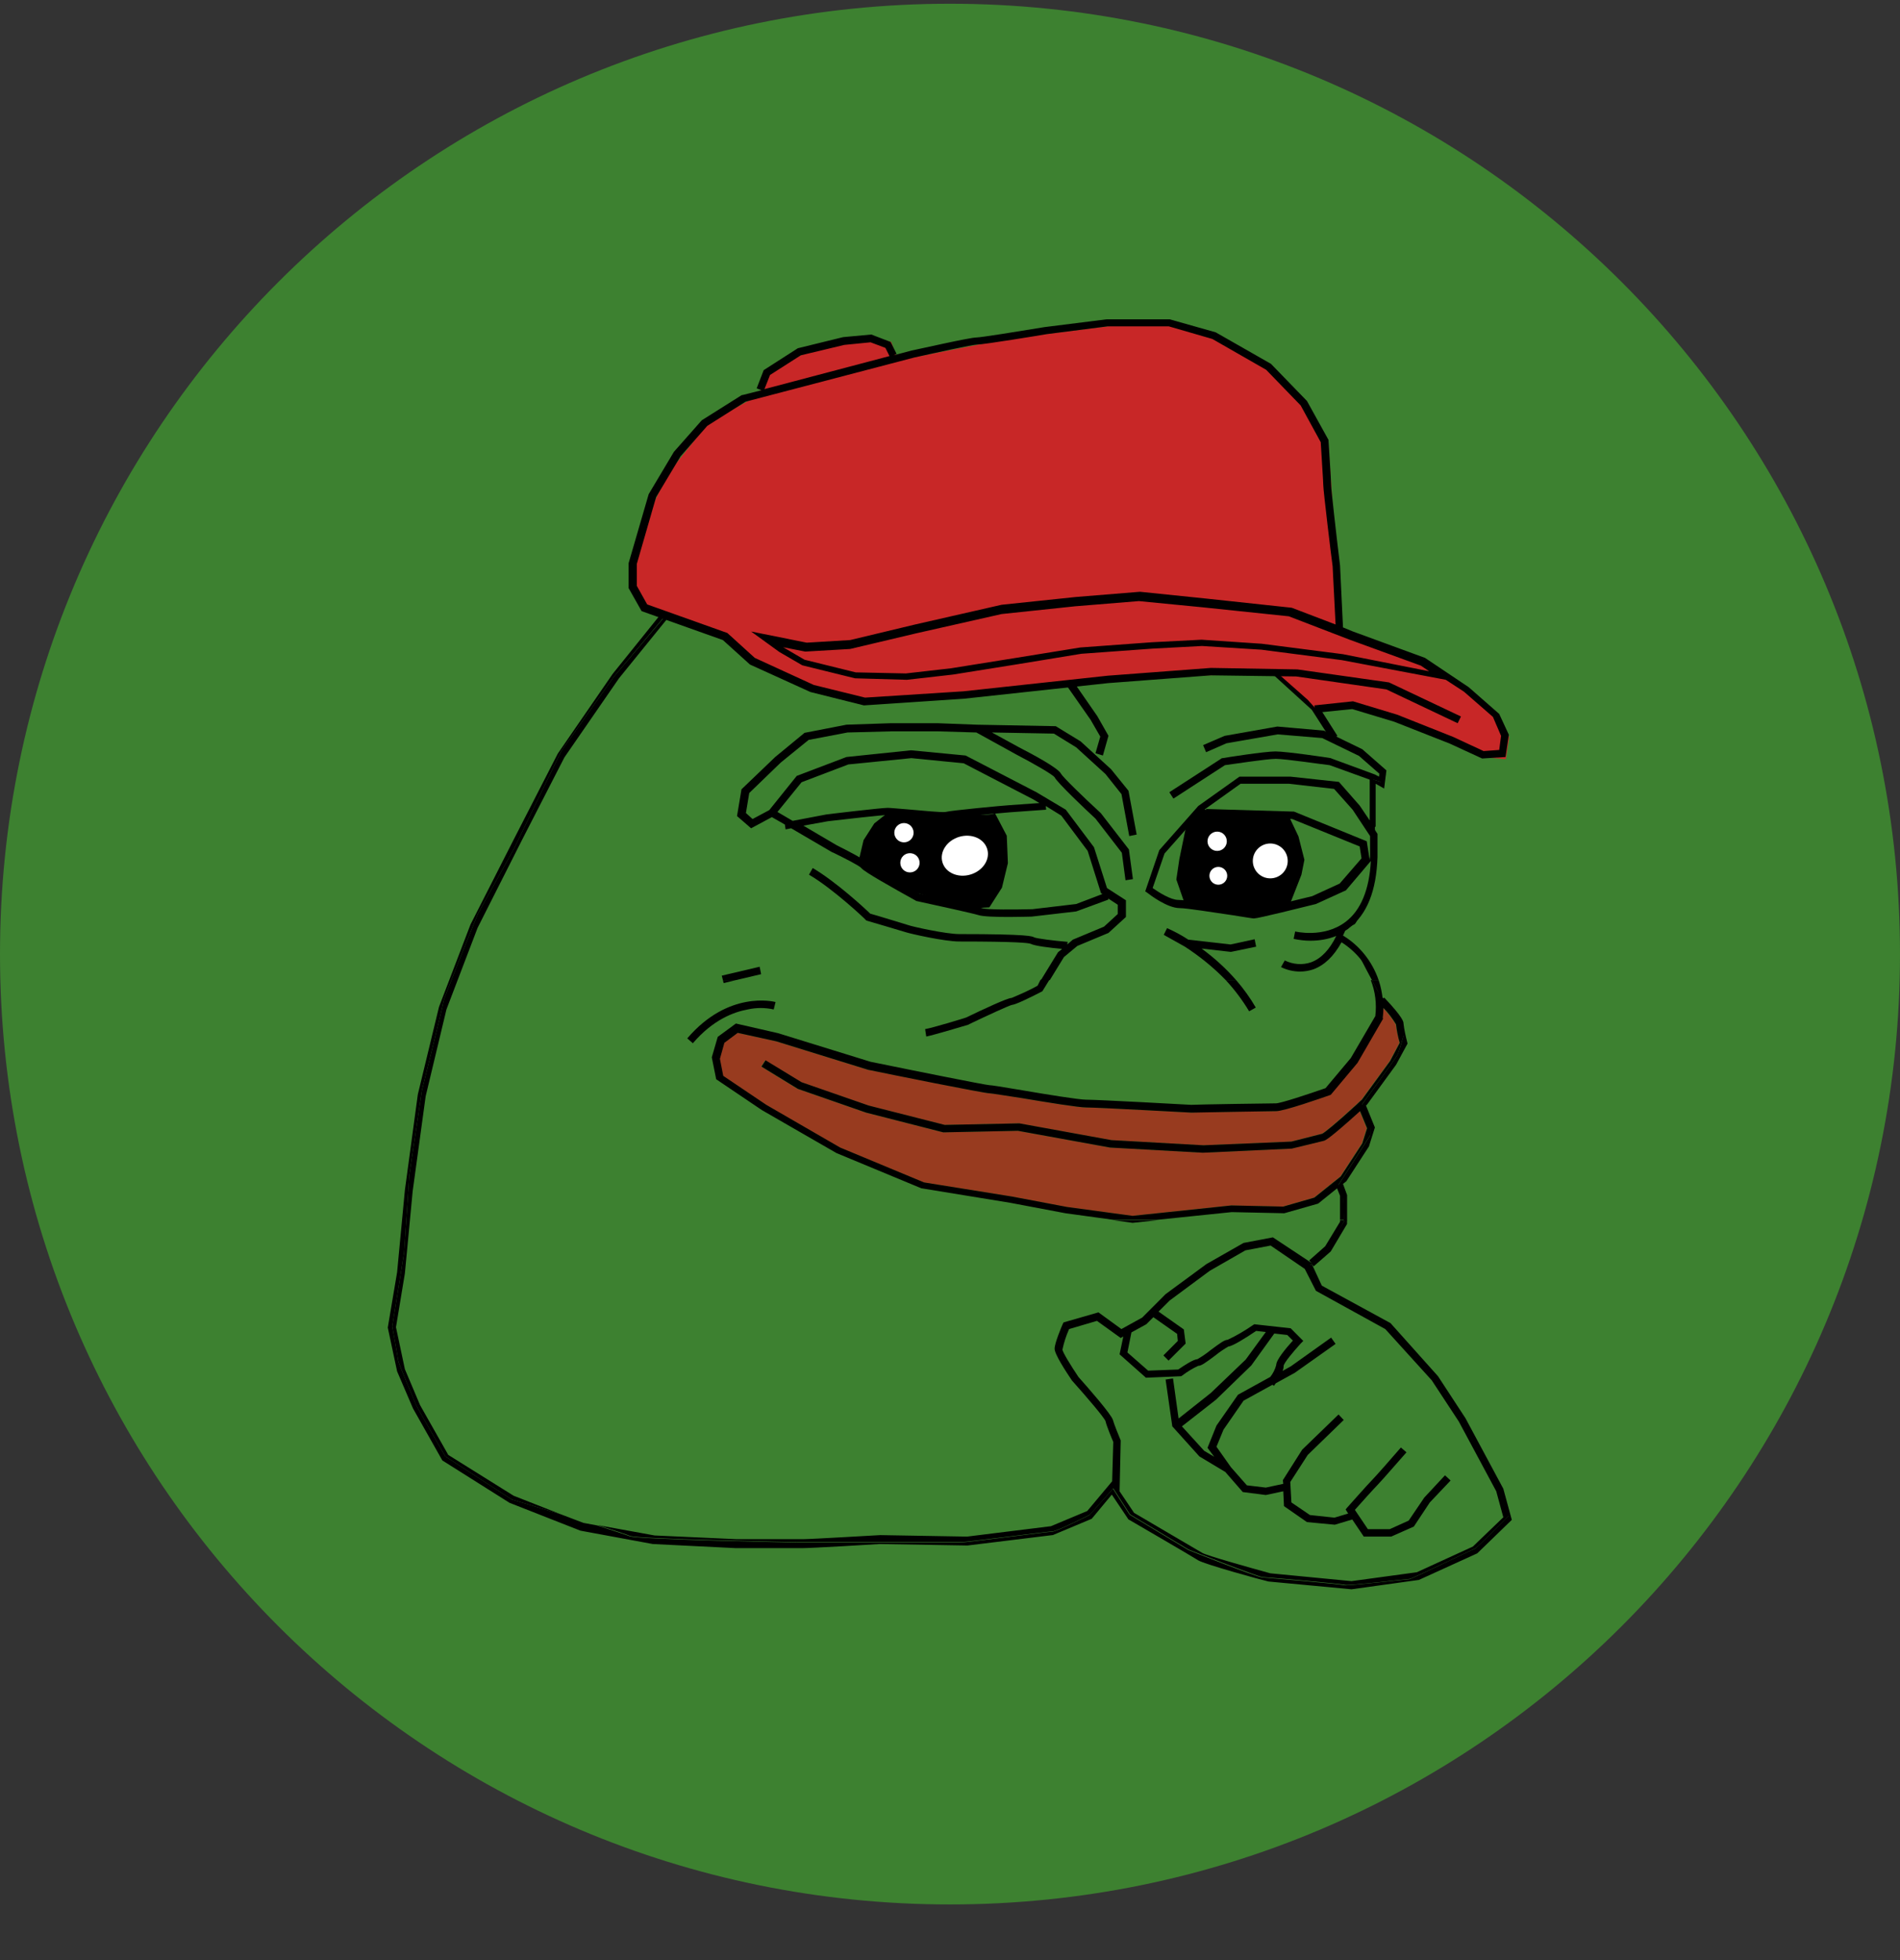 <svg width="32" height="33" viewBox="0 0 32 33" fill="none" xmlns="http://www.w3.org/2000/svg">
<rect x="0" y="0" width="32" height="33" fill="#333333" stroke="none"/>
<g clip-path="url(#clip0_1235_411)">
<path d="M16 32.063C24.837 32.063 32 24.9 32 16.064C32 7.227 24.837 0.063 16 0.063C7.163 0.063 0 7.227 0 16.064C0 24.9 7.163 32.063 16 32.063Z" fill="#3D8130"/>
<path d="M22.094 21.276L22.087 21.27L22.094 21.276Z" fill="#3D8130"/>
<path d="M9.506 12.751L8.787 14.151L8.044 15.62L7.519 16.995L7.169 18.457L6.95 20.057L6.819 21.439L6.669 22.345L6.819 23.051L7.075 23.657L7.55 24.495L8.65 25.182L9.462 25.501C9.662 25.564 9.875 25.626 10.056 25.682L11.019 25.857L12.394 25.92H13.531C13.662 25.92 14.812 25.857 14.819 25.851L16.281 25.876L17.694 25.701L18.306 25.445L18.725 24.945L18.744 24.282C18.719 24.226 18.637 24.014 18.613 23.932C18.594 23.876 18.312 23.545 18.056 23.257L18.05 23.251C17.938 23.088 17.756 22.807 17.756 22.713C17.756 22.62 17.869 22.345 17.894 22.295L17.906 22.27L18.494 22.101L18.881 22.382L19.231 22.189L19.625 21.795L20.312 21.288L20.938 20.932L21.431 20.838L22.081 21.282L22.038 21.232L22.306 20.995L22.556 20.582V20.151L22.506 20.026L22.188 20.282L21.619 20.445H21.606L20.731 20.426L19.462 20.557L19.062 20.601L18.756 20.557L17.938 20.445L17.012 20.27L15.519 20.026H15.512L14.081 19.432L12.825 18.707L12.056 18.189L11.981 17.82L12.081 17.476L12.387 17.251L13.1 17.413L14.656 17.895C15.419 18.051 16.581 18.282 16.656 18.288C16.694 18.288 16.844 18.314 17.219 18.376C17.619 18.439 18.169 18.532 18.281 18.532C18.475 18.532 19.969 18.613 20.056 18.62C20.137 18.62 21.35 18.595 21.481 18.595C21.569 18.595 22.038 18.439 22.319 18.338L22.744 17.832L23.15 17.126C23.175 16.92 23.15 16.713 23.075 16.52C22.975 16.257 22.788 16.032 22.55 15.882C22.425 16.12 22.262 16.27 22.075 16.338C22.006 16.363 21.925 16.376 21.85 16.376C21.738 16.376 21.625 16.351 21.531 16.301L21.594 16.189C21.731 16.257 21.887 16.27 22.038 16.22C22.206 16.157 22.35 16.007 22.462 15.776C22.325 15.826 22.175 15.857 22.025 15.857C21.931 15.857 21.837 15.851 21.744 15.826L21.756 15.764L21.769 15.701C21.775 15.701 22.256 15.82 22.619 15.539C22.875 15.345 23.019 14.995 23.044 14.514L22.625 15.007L22.119 15.239C21.894 15.295 21.144 15.482 21.075 15.482C21.05 15.482 20.95 15.47 20.706 15.426C20.4 15.376 19.944 15.307 19.825 15.307C19.613 15.307 19.312 15.076 19.281 15.051L19.244 15.026L19.481 14.332L20.137 13.588L20.831 13.095H21.694L22.506 13.182L22.856 13.582L23.025 13.832V13.157L22.35 12.914C22.275 12.901 21.606 12.807 21.444 12.807C21.288 12.807 20.688 12.901 20.587 12.914L19.719 13.476L19.65 13.37L20.538 12.795H20.55C20.581 12.789 21.256 12.682 21.438 12.682C21.613 12.682 22.337 12.789 22.369 12.795L22.381 12.801L23.112 13.07L23.181 13.107L23.188 13.057L22.844 12.757L22.225 12.457L21.475 12.395L20.613 12.545L20.269 12.695L20.219 12.576L20.581 12.42L21.469 12.264L22.256 12.332L22.288 12.351L22.05 11.982L21.381 11.395L21.387 11.389L18.788 11.463C18.788 11.463 18.45 11.507 18.062 11.557L18.431 12.088L18.619 12.42L18.525 12.751L18.4 12.713L18.481 12.432L18.319 12.151L17.925 11.582L17.95 11.563C17.462 11.626 16.944 11.688 16.913 11.688C16.856 11.688 14.769 11.845 14.681 11.845C14.506 11.832 14.331 11.813 14.162 11.776C14.131 11.757 12.738 11.251 12.688 11.22C12.637 11.188 12.15 10.72 12.15 10.72L11.2 10.426L10.369 11.451L9.506 12.751ZM19.65 15.62C19.775 15.676 19.887 15.745 20.006 15.813L20.719 15.895L21.125 15.807L21.15 15.932L20.725 16.02L20.231 15.963C20.444 16.12 20.637 16.295 20.812 16.495C20.938 16.639 21.05 16.795 21.144 16.957L21.031 17.02C20.919 16.832 20.788 16.651 20.631 16.495C20.425 16.282 20.194 16.088 19.944 15.932L19.581 15.726L19.65 15.62ZM12.506 13.282L13.075 12.739L13.569 12.332L14.275 12.195L15.019 12.17H15.812L16.469 12.195L17.8 12.22L18.219 12.476L18.731 12.945L19.025 13.307L19.163 14.045L19.038 14.07L18.906 13.364L18.637 13.026L18.144 12.576L17.769 12.345L16.725 12.326L17.181 12.576C17.425 12.701 17.844 12.926 17.887 13.02C17.919 13.07 18.25 13.395 18.556 13.682L18.562 13.688L19.031 14.295L19.1 14.795L18.975 14.813L18.913 14.351L18.469 13.776C18.312 13.632 17.825 13.17 17.781 13.082C17.744 13.032 17.419 12.845 17.131 12.695L16.462 12.326L15.819 12.307H15.031L14.294 12.326L13.637 12.451L13.169 12.832L12.637 13.345L12.581 13.682L12.694 13.782L12.975 13.632L13.438 13.057L14.275 12.739L15.363 12.626L16.281 12.713L17.475 13.332L17.969 13.626L18.444 14.257L18.663 14.945L18.981 15.151V15.432L18.688 15.701L18.163 15.92L17.938 16.107L17.7 16.495L17.581 16.689L17.569 16.695C17.413 16.776 17.137 16.92 17.062 16.92C17.006 16.932 16.656 17.088 16.344 17.245L16.312 17.251C16.288 17.257 15.738 17.426 15.6 17.451L15.581 17.326C15.7 17.307 16.219 17.151 16.269 17.132C16.581 16.982 16.969 16.801 17.038 16.801C17.188 16.745 17.331 16.676 17.475 16.595L17.531 16.501L17.819 16.032L17.887 15.976C17.688 15.957 17.425 15.926 17.356 15.889C17.325 15.876 17.137 15.851 16.156 15.851C15.912 15.851 15.338 15.72 15.256 15.695C15.194 15.676 14.606 15.501 14.6 15.501L14.588 15.495L14.575 15.482C14.569 15.476 14.025 14.957 13.625 14.726L13.688 14.614C14.075 14.838 14.569 15.301 14.656 15.382C14.75 15.407 15.238 15.557 15.3 15.576C15.369 15.601 15.931 15.726 16.156 15.726C17.337 15.726 17.387 15.757 17.419 15.782C17.462 15.807 17.744 15.838 17.981 15.857L17.975 15.901L18.069 15.82L18.594 15.601L18.825 15.389V15.232L18.663 15.126L18.669 15.145L18.125 15.345L17.375 15.432C17.337 15.432 17.175 15.438 16.994 15.438C16.781 15.438 16.55 15.432 16.481 15.407C16.381 15.376 15.75 15.239 15.438 15.17H15.431L15.425 15.164C15.031 14.951 14.544 14.682 14.506 14.614C14.475 14.576 14.231 14.451 14.025 14.351H14.019L13.325 13.945L13.231 13.963L13.219 13.882L13 13.757L12.662 13.938L12.425 13.732L12.506 13.282ZM12.794 16.276L12.825 16.401L12.4 16.501L12.188 16.551L12.175 16.501L12.156 16.426L12.794 16.276ZM13.062 16.87L13.031 16.995C12.887 16.963 12.738 16.97 12.594 16.995C12.356 17.038 12.006 17.176 11.669 17.564L11.575 17.482C12.269 16.67 13.031 16.857 13.062 16.87Z" fill="#3D8130"/>
<path d="M13.919 13.707C13.956 13.701 14.844 13.595 14.956 13.595C15 13.595 15.125 13.607 15.287 13.62C15.506 13.639 15.875 13.67 15.931 13.664C16.019 13.639 16.894 13.564 16.994 13.551L17.512 13.514L17.406 13.451L16.238 12.845L15.356 12.757L14.294 12.864L13.506 13.164L13.106 13.664L13.363 13.814L13.919 13.707Z" fill="#3D8130"/>
<path d="M17 13.682C16.612 13.72 16.019 13.776 15.956 13.789C15.9 13.801 15.7 13.789 15.275 13.751C15.131 13.739 14.994 13.726 14.956 13.726C14.869 13.726 14.194 13.807 13.937 13.832L13.525 13.907L14.087 14.239C14.262 14.32 14.562 14.47 14.612 14.545C14.662 14.595 15.087 14.838 15.481 15.051C15.581 15.07 16.406 15.251 16.531 15.295C16.619 15.326 17.1 15.32 17.381 15.313L18.119 15.226L18.562 15.057L18.537 15.045L18.312 14.332L17.869 13.739L17.606 13.582L17.612 13.645L17 13.682Z" fill="#3D8130"/>
<path d="M22.775 13.632L22.462 13.282L21.7 13.195H20.887L20.231 13.664L19.606 14.37L19.406 14.951C19.506 15.026 19.706 15.151 19.837 15.151C19.969 15.151 20.394 15.22 20.738 15.276C20.9 15.301 21.062 15.326 21.087 15.326C21.144 15.32 21.731 15.176 22.094 15.089L22.556 14.876L22.925 14.451L22.894 14.251L21.756 13.789L20.3 13.745L20.306 13.62L21.788 13.664L23.012 14.164L23.062 14.482C23.062 14.464 23.062 14.445 23.062 14.426V14.076L22.775 13.632Z" fill="#3D8130"/>
<path d="M21.413 20.963L20.988 21.045L20.387 21.388L19.712 21.888L19.525 22.076L19.95 22.376L19.981 22.613L19.694 22.901L19.606 22.813L19.85 22.57L19.837 22.451L19.438 22.17L19.319 22.288L19.069 22.426L19 22.763L19.35 23.07L19.856 23.051C19.95 22.982 20.106 22.882 20.181 22.876C20.256 22.832 20.331 22.782 20.4 22.726C20.569 22.595 20.637 22.551 20.688 22.551C20.837 22.476 20.981 22.395 21.119 22.301L21.137 22.288L21.75 22.357L21.962 22.57L21.919 22.613C21.788 22.757 21.637 22.945 21.631 22.988C21.631 23.02 21.625 23.051 21.613 23.076L21.756 22.995L22.431 22.513L22.506 22.62L21.819 23.107L21.5 23.282C21.488 23.301 21.475 23.32 21.469 23.326L21.444 23.307L20.956 23.576L20.619 24.063L20.5 24.351L20.744 24.695L21.012 25.001L21.331 25.038L21.625 24.976L21.619 24.913L21.944 24.401L22.556 23.807L22.644 23.901L22.038 24.488L21.744 24.945L21.762 25.288L22.075 25.501L22.488 25.545L22.719 25.476L22.675 25.407L22.706 25.37C22.719 25.351 23.056 24.97 23.125 24.907C23.175 24.857 23.462 24.526 23.606 24.363L23.7 24.445C23.681 24.463 23.281 24.932 23.212 24.995C23.163 25.045 22.919 25.313 22.831 25.413L23.05 25.738H23.419L23.738 25.595L24 25.207L24.35 24.832L24.444 24.92L24.094 25.288L23.825 25.695L23.444 25.863H22.981L22.788 25.576L22.494 25.663L22.025 25.62L21.637 25.351L21.625 25.101L21.331 25.163L20.944 25.113L20.65 24.776L20.212 24.513L19.756 24.007L19.644 23.22L19.769 23.201L19.863 23.876L20.406 23.445L20.994 22.882L21.331 22.42L21.169 22.401C20.988 22.52 20.775 22.651 20.7 22.663C20.625 22.707 20.55 22.757 20.481 22.813C20.306 22.945 20.238 22.988 20.194 22.988C20.1 23.032 20.006 23.088 19.925 23.151L19.906 23.163L19.312 23.188L18.869 22.795L18.931 22.495L18.887 22.52L18.488 22.232L18.019 22.37C17.969 22.482 17.931 22.595 17.906 22.713C17.913 22.763 18.05 22.995 18.175 23.176C18.344 23.363 18.731 23.807 18.756 23.901C18.775 23.97 18.856 24.17 18.887 24.245L18.894 24.257L18.875 25.107L19.119 25.47C19.244 25.545 20.163 26.082 20.269 26.145C20.344 26.188 21.006 26.376 21.413 26.488L22.781 26.62L23.881 26.47L24.825 26.038L25.337 25.545L25.219 25.107L24.587 23.932L24.131 23.238L23.337 22.376L22.169 21.732L21.994 21.357L21.413 20.963Z" fill="#3D8130"/>
<path d="M22.406 18.432L22.387 18.439C22.262 18.482 21.625 18.707 21.487 18.707C21.356 18.707 20.075 18.726 20.062 18.732C20.044 18.732 18.481 18.645 18.287 18.645C18.162 18.645 17.656 18.564 17.206 18.488C16.956 18.445 16.7 18.407 16.662 18.407C16.575 18.407 14.956 18.076 14.631 18.014H14.625L13.069 17.532L12.419 17.389L12.194 17.557L12.119 17.826L12.175 18.113L12.9 18.601L14.144 19.32L15.556 19.907L17.037 20.145L17.962 20.32L19.069 20.47L20.731 20.295H20.737L21.606 20.314L22.131 20.163L22.575 19.807L22.937 19.251L23.019 18.995L22.9 18.707C22.375 19.182 22.319 19.201 22.287 19.207L21.75 19.338L20.256 19.407H20.25L18.687 19.32L17.137 19.038L15.887 19.064H15.881L14.581 18.732L13.431 18.332L12.819 17.957L12.887 17.851L13.494 18.22L14.625 18.613L15.906 18.939L17.156 18.913H17.162L18.712 19.195L20.262 19.282L21.744 19.22L22.262 19.088C22.294 19.076 22.469 18.939 22.837 18.601C22.887 18.557 22.919 18.526 22.931 18.514L23.406 17.863L23.569 17.557C23.544 17.451 23.519 17.351 23.506 17.245C23.444 17.145 23.375 17.057 23.294 16.97C23.294 17.026 23.294 17.082 23.281 17.139V17.151L22.85 17.895L22.406 18.432Z" fill="#983B1F"/>
<path d="M25.319 25.064L24.681 23.876L24.219 23.17L23.419 22.276L22.262 21.645L22.094 21.282L22.062 21.301C22.062 21.301 22.169 21.689 22.244 21.726C22.319 21.764 23.319 22.276 23.369 22.301C23.419 22.326 24.288 23.363 24.288 23.363L24.988 24.582L25.406 25.52C25.406 25.52 24.869 26.07 24.837 26.076C24.806 26.082 23.769 26.588 23.738 26.588C23.706 26.588 22.7 26.701 22.644 26.689C22.587 26.67 21.35 26.564 21.256 26.557C21.156 26.551 20.012 26.095 20.012 26.095L19.025 25.501L18.744 25.064L18.35 25.507C18.35 25.507 17.794 25.788 17.719 25.788C17.644 25.788 16.281 25.97 16.175 25.97H13.431C13.431 25.97 10.719 25.92 10.6 25.863C10.562 25.845 10.344 25.776 10.056 25.682L9.825 25.639L9.463 25.501C9.019 25.363 8.619 25.245 8.619 25.245L7.5 24.52C7.5 24.52 7.031 23.707 7.013 23.663C6.994 23.62 6.706 22.939 6.706 22.907C6.706 22.876 6.606 22.332 6.606 22.332L6.806 21.088L6.894 19.782L7.106 18.357C7.106 18.357 7.463 16.926 7.469 16.863C7.475 16.795 8.05 15.382 8.05 15.382L8.656 14.289L9.456 12.639L10.338 11.395L11.194 10.376L11.25 10.395L11.15 10.313L10.319 11.345L9.394 12.688L8.669 14.101L7.925 15.563L7.394 16.951L7.037 18.426L6.819 20.038L6.688 21.42L6.531 22.351L6.688 23.088L6.956 23.713L7.45 24.588L8.581 25.301L9.775 25.77L10.994 25.995L12.387 26.064H13.525C13.656 26.064 14.75 26.001 14.819 25.995L16.288 26.02H16.294L17.725 25.845H17.731L18.387 25.57L18.725 25.163L19.006 25.582L19.019 25.588C19.031 25.595 20.075 26.201 20.181 26.27C20.294 26.338 21.25 26.601 21.363 26.626L22.762 26.757L23.887 26.601H23.894L24.869 26.157L24.881 26.151L25.462 25.588L25.319 25.064Z" fill="black"/>
<path d="M10.338 11.395L9.456 12.639L8.656 14.289L8.05 15.382C8.05 15.382 7.475 16.795 7.469 16.863C7.462 16.932 7.106 18.357 7.106 18.357L6.894 19.782L6.806 21.088L6.606 22.332C6.606 22.332 6.706 22.876 6.706 22.907C6.706 22.939 6.994 23.62 7.012 23.663C7.031 23.707 7.5 24.52 7.5 24.52L8.619 25.245C8.619 25.245 9.019 25.363 9.462 25.501L8.65 25.182L7.55 24.495L7.075 23.657L6.819 23.051L6.669 22.345L6.819 21.439L6.95 20.057L7.169 18.457L7.519 16.995L8.044 15.62L8.787 14.151L9.506 12.751L10.425 11.42L11.256 10.395L11.2 10.376L10.338 11.395Z" fill="black"/>
<path d="M21.438 20.832L20.944 20.926L20.319 21.282L19.631 21.788L19.238 22.182L18.887 22.376L18.5 22.095L17.913 22.264L17.9 22.288C17.875 22.345 17.762 22.613 17.762 22.707C17.762 22.801 17.95 23.088 18.056 23.245L18.062 23.251C18.319 23.538 18.6 23.87 18.619 23.926C18.637 24.007 18.725 24.22 18.75 24.276L18.731 24.939L18.312 25.439L17.7 25.695L16.288 25.87L14.825 25.845C14.812 25.845 13.662 25.913 13.537 25.913H12.4L11.025 25.851L10.062 25.676C10.344 25.764 10.569 25.838 10.606 25.857C10.719 25.913 13.438 25.963 13.438 25.963H16.181C16.288 25.963 17.656 25.782 17.725 25.782C17.8 25.782 18.356 25.501 18.356 25.501L18.75 25.057L19.031 25.495L20.019 26.088C20.019 26.088 21.163 26.538 21.262 26.551C21.363 26.557 22.594 26.663 22.65 26.682C22.706 26.701 23.712 26.582 23.744 26.582C23.775 26.582 24.812 26.082 24.844 26.07C24.875 26.064 25.413 25.514 25.413 25.514L24.994 24.576L24.294 23.357C24.294 23.357 23.425 22.32 23.375 22.295C23.325 22.27 22.325 21.757 22.25 21.72C22.175 21.682 22.069 21.295 22.069 21.295L22.1 21.276V21.27L21.438 20.832ZM22.163 21.732L23.331 22.376L24.113 23.238L24.569 23.932L25.2 25.107L25.319 25.545L24.806 26.038L23.863 26.47L22.762 26.62L21.394 26.488C20.988 26.376 20.325 26.189 20.25 26.145C20.144 26.082 19.225 25.545 19.1 25.47L18.856 25.107L18.875 24.257V24.251C18.844 24.176 18.762 23.976 18.744 23.907C18.719 23.814 18.331 23.37 18.163 23.182C18.038 22.995 17.894 22.764 17.894 22.72C17.919 22.601 17.956 22.488 18.006 22.376L18.475 22.238L18.875 22.526L18.919 22.501L18.856 22.801L19.3 23.195L19.894 23.17L19.913 23.157C19.994 23.095 20.087 23.038 20.181 22.995C20.231 22.995 20.294 22.951 20.469 22.82C20.538 22.764 20.613 22.713 20.688 22.67C20.762 22.663 20.981 22.526 21.156 22.407L21.319 22.426L20.981 22.889L20.394 23.451L19.85 23.882L19.756 23.207L19.631 23.226L19.744 24.014L20.2 24.52L20.637 24.782L20.931 25.12L21.319 25.17L21.613 25.107L21.625 25.357L22.012 25.626L22.481 25.67L22.775 25.582L22.969 25.87H23.431L23.812 25.701L24.081 25.295L24.431 24.926L24.337 24.838L23.988 25.213L23.725 25.601L23.406 25.745H23.038L22.819 25.42C22.906 25.32 23.15 25.051 23.2 25.001C23.269 24.932 23.669 24.47 23.688 24.451L23.594 24.37C23.45 24.538 23.163 24.863 23.113 24.913C23.044 24.982 22.706 25.363 22.694 25.376L22.663 25.413L22.706 25.482L22.475 25.551L22.062 25.507L21.75 25.295L21.731 24.951L22.025 24.495L22.631 23.907L22.544 23.814L21.931 24.407L21.606 24.92L21.613 24.982L21.319 25.045L21 25.007L20.731 24.701L20.488 24.357L20.606 24.07L20.944 23.582L21.431 23.314L21.456 23.332C21.462 23.32 21.475 23.307 21.488 23.288L21.806 23.113L22.494 22.626L22.419 22.52L21.744 23.001L21.6 23.082C21.613 23.057 21.619 23.026 21.619 22.995C21.625 22.945 21.775 22.764 21.906 22.62L21.95 22.576L21.738 22.363L21.125 22.295L21.106 22.307C20.969 22.401 20.825 22.488 20.675 22.557C20.625 22.557 20.556 22.607 20.387 22.732C20.319 22.788 20.244 22.838 20.169 22.882C20.094 22.889 19.944 22.988 19.844 23.057L19.337 23.076L18.988 22.77L19.056 22.432L19.306 22.295L19.425 22.176L19.825 22.457L19.837 22.576L19.594 22.82L19.681 22.907L19.969 22.62L19.938 22.382L19.512 22.082L19.7 21.895L20.375 21.395L20.975 21.051L21.4 20.97L21.975 21.363L22.163 21.732ZM20.45 24.526L20.281 24.426L19.906 24.014L20.481 23.564L21.075 22.988L21.462 22.451L21.681 22.476L21.775 22.57C21.656 22.701 21.494 22.895 21.494 22.982C21.475 23.057 21.438 23.126 21.394 23.182L20.85 23.482L20.488 24.001L20.337 24.376L20.45 24.526Z" fill="black"/>
<path d="M21.981 11.789L22.3 12.207C22.3 12.207 22.456 12.451 22.512 12.47C22.569 12.489 23.087 12.789 23.087 12.789L23.3 13.026L23.256 13.164L23.094 13.114L23.119 13.92H23.169V13.195L23.312 13.276L23.35 12.97L22.944 12.614L22.506 12.401L22.525 12.389L22.187 11.857L21.506 11.257L21.431 11.345H21.5L21.981 11.789Z" fill="black"/>
<path d="M23.044 15.082C23.044 15.082 22.812 15.545 22.787 15.557C22.762 15.576 22.556 15.664 22.556 15.664L22.575 15.776C22.669 15.845 22.762 15.92 22.844 16.001C22.856 16.02 22.994 16.295 23.106 16.501H23.219C23.112 16.189 22.9 15.92 22.619 15.751C22.631 15.726 22.644 15.695 22.656 15.67C22.675 15.657 22.7 15.645 22.719 15.626C23.025 15.395 23.181 14.995 23.2 14.432V14.039L23.125 13.926L23.144 14.532L23.044 15.082Z" fill="black"/>
<path d="M22.094 11.951L22.331 12.32L22.3 12.301L21.513 12.232L20.625 12.389L20.263 12.545L20.313 12.664L20.656 12.514L21.519 12.364L22.269 12.426L22.888 12.726L23.231 13.026L23.225 13.076L23.156 13.039L22.425 12.77L22.413 12.764C22.381 12.757 21.663 12.651 21.481 12.651C21.3 12.651 20.625 12.757 20.594 12.764H20.581L19.694 13.338L19.763 13.445L20.631 12.882C20.731 12.87 21.331 12.776 21.488 12.776C21.65 12.776 22.319 12.876 22.394 12.882L23.069 13.126V13.813L22.9 13.563L22.55 13.164L21.738 13.076H20.875L20.181 13.57L19.525 14.313L19.288 15.007L19.325 15.032C19.356 15.057 19.656 15.289 19.869 15.289C19.988 15.289 20.45 15.364 20.75 15.407C20.994 15.445 21.094 15.463 21.119 15.463C21.188 15.463 21.938 15.276 22.163 15.22L22.669 14.989L23.088 14.495C23.063 14.976 22.919 15.326 22.663 15.52C22.294 15.801 21.813 15.682 21.813 15.682L21.8 15.745L21.788 15.807C21.881 15.826 21.975 15.838 22.069 15.838C22.219 15.838 22.369 15.813 22.506 15.757C22.394 15.989 22.25 16.139 22.081 16.201C21.938 16.251 21.775 16.238 21.638 16.17L21.575 16.282C21.675 16.332 21.788 16.357 21.894 16.357C21.969 16.357 22.044 16.345 22.119 16.32C22.306 16.251 22.463 16.101 22.594 15.864C22.831 16.014 23.019 16.238 23.119 16.501H23.138C23.031 16.295 22.888 16.02 22.875 16.001C22.788 15.92 22.7 15.845 22.606 15.776L22.588 15.664C22.588 15.664 22.794 15.576 22.819 15.557C22.844 15.539 23.075 15.082 23.075 15.082L23.175 14.539L23.156 13.932L23.131 13.126L23.294 13.176L23.338 13.039L23.125 12.801C23.125 12.801 22.606 12.495 22.55 12.482C22.494 12.463 22.338 12.22 22.338 12.22L22.019 11.801L21.531 11.364H21.463L21.456 11.37L22.094 11.951ZM23.069 14.482L23.019 14.164L21.794 13.664L20.313 13.62L20.306 13.745L21.763 13.789L22.9 14.251L22.931 14.451L22.563 14.876L22.1 15.088C21.738 15.176 21.15 15.32 21.094 15.326C21.069 15.326 20.906 15.301 20.744 15.276C20.4 15.22 19.975 15.151 19.844 15.151C19.719 15.151 19.519 15.026 19.413 14.951L19.613 14.37L20.238 13.664L20.894 13.195H21.706L22.469 13.282L22.781 13.632L23.075 14.076V14.426C23.069 14.445 23.069 14.463 23.069 14.482Z" fill="black"/>
<path d="M19.075 20.588L19.475 20.545H18.769L19.075 20.588Z" fill="black"/>
<path d="M22.631 20.57C22.612 20.601 22.25 21.188 22.25 21.188L22.087 21.276L22.125 21.32L22.412 21.07L22.687 20.607V20.545H22.631C22.637 20.557 22.637 20.563 22.631 20.57Z" fill="black"/>
<path d="M22.631 20.57C22.631 20.563 22.638 20.551 22.638 20.545H22.569V20.57L22.319 20.982L22.05 21.22L22.094 21.27L22.1 21.276L22.263 21.188C22.256 21.188 22.619 20.607 22.631 20.57Z" fill="black"/>
<path d="M23.231 16.738L23.288 16.82C23.275 16.713 23.256 16.607 23.219 16.501H23.106C23.175 16.632 23.231 16.738 23.231 16.738Z" fill="black"/>
<path d="M23.638 17.438C23.631 17.47 23.556 17.72 23.538 17.757C23.519 17.801 22.931 18.607 22.931 18.607L23.069 18.888C23.069 18.888 23.094 19.088 23.075 19.12C23.056 19.151 22.538 19.957 22.538 19.957L22.619 20.182C22.619 20.182 22.638 20.463 22.631 20.551H22.688V20.12L22.619 19.932L22.675 19.888L23.056 19.301L23.156 18.982L23.006 18.613C23.019 18.601 23.025 18.595 23.025 18.595L23.513 17.926L23.706 17.57L23.7 17.545C23.675 17.445 23.65 17.338 23.638 17.232C23.638 17.207 23.638 17.138 23.313 16.795L23.288 16.82L23.481 17.095C23.481 17.095 23.644 17.407 23.638 17.438Z" fill="black"/>
<path d="M23.106 16.501H23.087C23.163 16.695 23.188 16.901 23.163 17.107L22.75 17.814L22.325 18.32C22.038 18.42 21.569 18.576 21.488 18.576C21.356 18.576 20.144 18.595 20.062 18.601C19.969 18.595 18.481 18.514 18.288 18.514C18.175 18.514 17.625 18.426 17.225 18.357C16.856 18.295 16.7 18.27 16.663 18.27C16.581 18.264 15.425 18.032 14.662 17.876L13.106 17.395L12.394 17.232L12.088 17.457L11.988 17.801L12.062 18.17L12.831 18.689L14.088 19.413L15.519 20.007H15.525L17.019 20.251L17.944 20.426L18.762 20.538H19.475L20.744 20.407L21.619 20.426H21.631L22.2 20.264L22.519 20.007L22.569 20.132V20.538H22.637C22.644 20.451 22.625 20.17 22.625 20.17L22.544 19.945C22.544 19.945 23.062 19.139 23.081 19.107C23.1 19.076 23.075 18.876 23.075 18.876L22.938 18.595C22.938 18.595 23.531 17.788 23.544 17.745C23.562 17.701 23.631 17.457 23.644 17.426C23.65 17.395 23.488 17.082 23.488 17.082L23.294 16.807L23.238 16.726C23.231 16.738 23.175 16.632 23.106 16.501ZM23.288 17.139C23.294 17.082 23.3 17.026 23.3 16.97C23.381 17.051 23.45 17.145 23.512 17.245C23.525 17.351 23.544 17.457 23.575 17.557L23.413 17.863L22.938 18.514C22.925 18.526 22.887 18.557 22.844 18.601C22.475 18.939 22.306 19.07 22.269 19.088L21.75 19.22L20.269 19.282L18.719 19.195L17.169 18.913H17.163L15.912 18.939L14.631 18.613L13.5 18.22L12.894 17.851L12.825 17.957L13.438 18.332L14.588 18.732L15.887 19.064H15.894L17.144 19.038L18.694 19.32L20.256 19.407H20.262L21.756 19.338L22.294 19.207C22.319 19.201 22.381 19.182 22.906 18.707L23.025 18.995L22.944 19.251L22.581 19.807L22.137 20.163L21.613 20.314L20.744 20.295H20.738L19.075 20.47L17.969 20.32L17.044 20.145L15.562 19.907L14.15 19.32L12.906 18.601L12.181 18.113L12.125 17.826L12.2 17.557L12.425 17.389L13.075 17.532L14.631 18.014H14.637C14.963 18.082 16.575 18.407 16.669 18.407C16.7 18.407 16.962 18.451 17.212 18.488C17.663 18.564 18.169 18.645 18.294 18.645C18.488 18.645 20.05 18.732 20.069 18.732C20.081 18.732 21.363 18.707 21.494 18.707C21.631 18.707 22.269 18.482 22.394 18.439L22.413 18.432L22.863 17.895L23.294 17.151L23.288 17.139Z" fill="black"/>
<path d="M12.594 16.995C12.738 16.963 12.887 16.963 13.031 16.995L13.062 16.87C13.031 16.863 12.269 16.67 11.575 17.482L11.669 17.564C12.006 17.17 12.356 17.038 12.594 16.995Z" fill="black"/>
<path d="M12.394 16.501L12.819 16.401L12.794 16.276L12.156 16.426L12.175 16.501H12.394Z" fill="black"/>
<path d="M12.188 16.551L12.394 16.501H12.175L12.188 16.551Z" fill="black"/>
<path d="M19.956 15.938C20.206 16.101 20.438 16.288 20.644 16.501H20.819C20.644 16.301 20.45 16.126 20.238 15.97L20.731 16.026L21.156 15.938L21.131 15.813L20.725 15.901L20.013 15.82C19.9 15.745 19.781 15.682 19.656 15.626L19.6 15.739L19.956 15.938Z" fill="black"/>
<path d="M21.038 17.026L21.15 16.963C21.056 16.801 20.944 16.645 20.819 16.501H20.644C20.794 16.663 20.925 16.838 21.038 17.026Z" fill="black"/>
<path d="M13 13.757L13.219 13.882L13.231 13.963L13.325 13.945L14.019 14.351H14.025C14.231 14.451 14.475 14.576 14.506 14.614C14.55 14.676 15.031 14.945 15.425 15.164L15.431 15.17H15.438C15.756 15.239 16.381 15.376 16.481 15.407C16.556 15.432 16.788 15.438 16.994 15.438C17.175 15.438 17.344 15.432 17.375 15.432L18.125 15.345L18.669 15.145L18.663 15.126L18.825 15.232V15.389L18.594 15.601L18.069 15.82L17.975 15.901L17.981 15.857C17.744 15.838 17.463 15.801 17.419 15.782C17.388 15.764 17.338 15.726 16.156 15.726C15.931 15.726 15.369 15.601 15.3 15.576C15.238 15.557 14.75 15.407 14.656 15.382C14.575 15.301 14.081 14.845 13.688 14.614L13.625 14.726C14.031 14.963 14.575 15.476 14.575 15.482L14.588 15.495L14.6 15.501C14.606 15.501 15.194 15.676 15.256 15.695C15.331 15.72 15.906 15.851 16.156 15.851C17.138 15.851 17.319 15.876 17.356 15.889C17.425 15.926 17.688 15.957 17.888 15.976L17.819 16.032L17.531 16.501H17.681L17.919 16.113L18.144 15.926L18.669 15.707L18.963 15.438V15.157L18.644 14.951L18.425 14.264L17.95 13.632L17.456 13.338L16.263 12.72L15.344 12.632L14.256 12.745L13.419 13.063L12.956 13.639L12.675 13.789L12.563 13.688L12.619 13.351L13.15 12.838L13.619 12.457L14.275 12.332L15.013 12.313H15.8L16.444 12.332L17.113 12.701C17.4 12.851 17.731 13.039 17.763 13.088C17.806 13.176 18.294 13.639 18.45 13.782L18.894 14.357L18.956 14.82L19.081 14.801L19.013 14.301L18.544 13.695L18.538 13.688C18.231 13.407 17.9 13.082 17.869 13.026C17.825 12.932 17.406 12.707 17.163 12.582L16.706 12.332L17.75 12.351L18.125 12.582L18.619 13.032L18.888 13.37L19.019 14.076L19.144 14.051L19.006 13.313L18.713 12.951L18.2 12.482L17.781 12.226L16.45 12.201L15.794 12.176H15L14.256 12.201L13.55 12.338L13.056 12.745L12.488 13.289L12.413 13.739L12.65 13.945L13 13.757ZM17.875 13.732L18.319 14.326L18.544 15.039L18.569 15.051L18.125 15.22L17.388 15.307C17.106 15.313 16.625 15.32 16.538 15.289C16.413 15.245 15.588 15.07 15.488 15.045C15.094 14.832 14.663 14.588 14.619 14.539C14.569 14.47 14.269 14.32 14.094 14.232L13.531 13.901L13.944 13.826C14.2 13.795 14.875 13.72 14.963 13.72C15 13.72 15.138 13.732 15.281 13.745C15.706 13.782 15.906 13.795 15.963 13.782C16.025 13.77 16.619 13.707 17.006 13.676L17.619 13.632L17.613 13.57L17.875 13.732ZM13.5 13.17L14.288 12.87L15.35 12.764L16.231 12.851L17.4 13.457L17.506 13.52L16.988 13.557C16.888 13.563 16.013 13.645 15.925 13.67C15.869 13.682 15.506 13.645 15.281 13.626C15.119 13.614 14.994 13.601 14.95 13.601C14.838 13.601 13.95 13.707 13.913 13.713L13.35 13.82L13.094 13.67L13.5 13.17Z" fill="black"/>
<path d="M17.475 16.595C17.331 16.676 17.188 16.738 17.038 16.801C16.969 16.801 16.581 16.982 16.269 17.132C16.212 17.151 15.7 17.307 15.581 17.326L15.6 17.451C15.731 17.426 16.288 17.257 16.312 17.251L16.319 17.245C16.631 17.095 16.988 16.932 17.038 16.92C17.113 16.913 17.387 16.776 17.544 16.695L17.556 16.688L17.675 16.495H17.525L17.475 16.595Z" fill="black"/>
<path d="M18.075 11.476L17.994 11.532C18.031 11.526 18.069 11.526 18.106 11.52L18.075 11.476Z" fill="black"/>
<path d="M18.369 12.12L18.531 12.401L18.45 12.682L18.575 12.72L18.669 12.388L18.481 12.057L18.113 11.526C18.075 11.532 18.038 11.532 18 11.538L17.975 11.557L18.369 12.12Z" fill="black"/>
<path d="M22.194 11.97L22.75 11.914C22.75 11.914 24.137 12.326 24.194 12.382C24.25 12.438 24.95 12.745 24.95 12.745L25.362 12.782L25.419 12.407L25.112 11.97L24.231 11.32L23.225 10.832L22.594 10.614L22.369 7.426L21.837 6.632L21.044 5.982L20.019 5.476L18.956 5.457L16.956 5.707L15.119 6.07L15.012 5.757C14.869 5.72 14.725 5.695 14.581 5.676C14.475 5.676 13.5 5.976 13.5 5.976L12.906 6.289L12.781 6.651L11.931 7.12L11.244 7.982L10.85 8.814C10.85 8.814 10.65 9.645 10.65 9.695C10.65 9.745 10.756 10.201 10.831 10.232C10.906 10.264 11.462 10.414 11.462 10.414L12.194 10.776L13.25 11.389L14.562 11.82C14.562 11.82 15.806 11.732 15.931 11.732C16.056 11.732 17.931 11.532 18.037 11.532C18.144 11.532 20.2 11.37 20.256 11.37C20.312 11.37 21.537 11.351 21.537 11.351L22.025 11.782L22.194 11.97Z" fill="#C82727"/>
<path d="M21.706 13.738L21.869 14.082L21.969 14.476L21.919 14.726L21.706 15.27L21.031 15.382L19.944 15.188L19.812 14.807L19.863 14.463L19.975 13.92L20.256 13.607L20.438 13.707L21.637 13.738" fill="black"/>
<path d="M16.756 13.688L16.956 14.07L16.975 14.532L16.875 14.945L16.663 15.276L16.319 15.295L15 14.901L14.475 14.438L14.544 14.145L14.725 13.863L14.969 13.67L15.894 13.695C15.881 13.688 16.719 13.757 16.756 13.688Z" fill="black"/>
<path d="M25.25 12.02L24.737 11.57L24 11.076L22.787 10.632L22.619 10.563L22.569 9.52C22.506 9.007 22.419 8.232 22.419 8.17C22.419 8.082 22.375 7.445 22.375 7.42V7.407L22.012 6.751L21.406 6.126L20.475 5.595L19.7 5.376H18.637L17.594 5.507C17.175 5.576 16.519 5.682 16.444 5.682C16.331 5.682 15.456 5.882 15.356 5.901L15.05 5.982L15.1 5.957L15 5.757L14.675 5.632L14.2 5.676L13.437 5.863L12.862 6.232L12.744 6.538L12.825 6.57L12.506 6.651H12.494L11.819 7.076L11.35 7.607L10.925 8.32L10.587 9.482V9.901L10.806 10.289L12.175 10.776L12.631 11.188L13.65 11.651L14.55 11.876L16.231 11.764L18.662 11.501L20.394 11.37L21.831 11.389L23.35 11.607L24.55 12.176L24.606 12.063L23.394 11.489L21.85 11.27L20.394 11.245L18.656 11.376L16.225 11.639L14.569 11.745L13.706 11.532L12.712 11.076L12.25 10.657L10.9 10.176L10.725 9.863V9.495L11.05 8.37L11.462 7.682L11.912 7.17L12.556 6.763L15.394 6.02C15.762 5.938 16.381 5.801 16.456 5.801C16.569 5.801 17.519 5.645 17.625 5.626L18.65 5.495H19.687L20.419 5.707L21.325 6.226L21.906 6.826L22.244 7.445C22.256 7.676 22.287 8.107 22.287 8.17C22.287 8.257 22.425 9.407 22.444 9.532L22.494 10.514L21.756 10.232L20.3 10.076L19.2 9.963L18.119 10.051L16.869 10.182L15.412 10.514L14.319 10.776L13.587 10.82L12.65 10.632L13.125 10.976L13.512 11.201L14.4 11.42L15.269 11.445H15.275L16.05 11.357L17.144 11.182L18.212 11.007L19.412 10.92L20.244 10.876L21.244 10.938L22.6 11.114L24.35 11.445L24.656 11.645L25.144 12.07L25.281 12.389L25.25 12.626L24.987 12.645L24.475 12.407L23.531 12.032L22.787 11.807L22.137 11.876L22.15 12.001L22.775 11.938L23.481 12.151L24.419 12.52L24.962 12.77L25.356 12.745L25.412 12.37L25.25 12.02ZM12.875 6.551L12.969 6.313L13.487 5.982L14.219 5.807L14.662 5.763L14.912 5.857L14.981 5.995L12.875 6.551ZM22.619 11.014L21.25 10.838L20.237 10.77L19.4 10.813L18.194 10.901L17.112 11.076L16.019 11.251L15.256 11.338L14.412 11.32L13.55 11.107L13.187 10.895H13.181L13.562 10.97L14.319 10.926L15.425 10.664L16.869 10.338L18.112 10.207L19.181 10.12L20.269 10.226L21.706 10.376L22.731 10.77L23.931 11.207L24.069 11.301L22.619 11.014Z" fill="black"/>
<path d="M16.344 14.724C16.553 14.662 16.68 14.47 16.627 14.295C16.575 14.119 16.364 14.027 16.155 14.089C15.947 14.151 15.82 14.344 15.873 14.519C15.925 14.694 16.136 14.786 16.344 14.724Z" fill="white"/>
<path d="M15.325 14.688C15.415 14.688 15.488 14.616 15.488 14.526C15.488 14.436 15.415 14.364 15.325 14.364C15.235 14.364 15.163 14.436 15.163 14.526C15.163 14.616 15.235 14.688 15.325 14.688Z" fill="white"/>
<path d="M15.225 14.182C15.315 14.182 15.387 14.109 15.387 14.02C15.387 13.93 15.315 13.857 15.225 13.857C15.135 13.857 15.062 13.93 15.062 14.02C15.062 14.109 15.135 14.182 15.225 14.182Z" fill="white"/>
<path d="M20.519 14.895C20.602 14.895 20.669 14.828 20.669 14.745C20.669 14.662 20.602 14.595 20.519 14.595C20.436 14.595 20.369 14.662 20.369 14.745C20.369 14.828 20.436 14.895 20.519 14.895Z" fill="white"/>
<path d="M20.5 14.326C20.59 14.326 20.662 14.253 20.662 14.164C20.662 14.074 20.59 14.001 20.5 14.001C20.41 14.001 20.337 14.074 20.337 14.164C20.337 14.253 20.41 14.326 20.5 14.326Z" fill="white"/>
<path d="M21.394 14.788C21.556 14.788 21.688 14.657 21.688 14.495C21.688 14.332 21.556 14.201 21.394 14.201C21.232 14.201 21.1 14.332 21.1 14.495C21.1 14.657 21.232 14.788 21.394 14.788Z" fill="white"/>
</g>
<defs>
<clipPath id="clip0_1235_411">
<rect width="32" height="32" fill="white" transform="translate(0 0.063)"/>
</clipPath>
</defs>
</svg>
